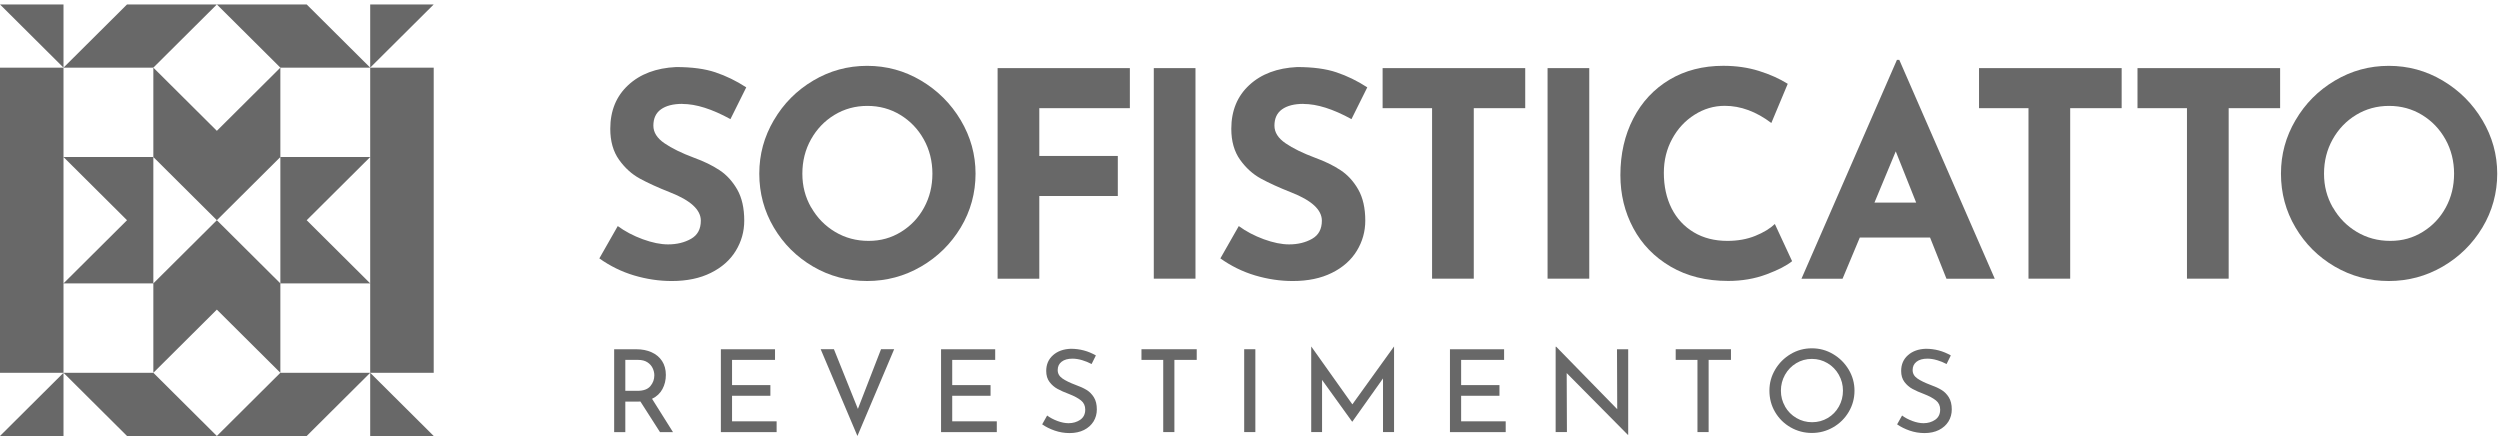 <svg xmlns="http://www.w3.org/2000/svg" width="275" height="48" viewBox="0 0 275 48" fill="none"><g clip-path="url(#clip0_950_1634)"><path d="M72.597 47.529L70.444 44.165C70.378 44.174 70.277 44.178 70.141 44.178H68.785V47.533H67.557V38.419H70C70.625 38.419 71.184 38.528 71.672 38.747C72.161 38.966 72.548 39.286 72.826 39.711C73.103 40.136 73.244 40.644 73.244 41.244C73.244 41.809 73.121 42.326 72.87 42.794C72.619 43.263 72.24 43.622 71.725 43.867L74.032 47.538H72.601L72.597 47.529ZM71.54 42.475C71.831 42.129 71.976 41.734 71.976 41.288C71.976 41.02 71.915 40.753 71.791 40.495C71.668 40.236 71.474 40.018 71.21 39.847C70.946 39.676 70.607 39.588 70.202 39.588H68.785V42.991H70.114C70.774 42.991 71.25 42.821 71.54 42.475Z" fill="#686868"></path><path d="M85.252 38.415V39.588H80.525V42.361H84.742V43.535H80.525V46.346H85.428V47.533H79.296V38.419H85.252V38.415Z" fill="#686868"></path><path d="M98.357 38.415L94.316 47.958L90.275 38.415H91.732L94.369 44.98L96.913 38.415H98.357Z" fill="#686868"></path><path d="M109.472 38.415V39.588H104.744V42.361H108.961V43.535H104.744V46.346H109.648V47.533H103.516V38.419H109.472V38.415Z" fill="#686868"></path><path d="M119.019 39.614C118.65 39.505 118.297 39.452 117.967 39.452C117.47 39.452 117.074 39.562 116.783 39.785C116.493 40.009 116.347 40.311 116.347 40.701C116.347 41.09 116.519 41.388 116.862 41.629C117.206 41.87 117.69 42.106 118.324 42.343C118.795 42.51 119.195 42.693 119.521 42.891C119.847 43.088 120.115 43.359 120.331 43.709C120.547 44.06 120.652 44.502 120.652 45.041C120.652 45.527 120.529 45.969 120.287 46.364C120.041 46.758 119.693 47.069 119.244 47.297C118.79 47.524 118.262 47.638 117.655 47.638C117.087 47.638 116.545 47.546 116.022 47.367C115.498 47.187 115.036 46.955 114.639 46.679L115.185 45.707C115.498 45.943 115.872 46.14 116.312 46.307C116.752 46.469 117.162 46.552 117.54 46.552C118.029 46.552 118.46 46.425 118.826 46.175C119.191 45.921 119.376 45.549 119.376 45.054C119.376 44.634 119.222 44.301 118.914 44.051C118.606 43.801 118.174 43.569 117.615 43.35C117.1 43.158 116.673 42.969 116.33 42.781C115.986 42.597 115.696 42.343 115.449 42.019C115.203 41.695 115.084 41.292 115.084 40.801C115.084 40.087 115.335 39.509 115.837 39.067C116.339 38.625 116.99 38.392 117.796 38.366C118.782 38.366 119.702 38.611 120.547 39.098L120.076 40.044C119.746 39.868 119.398 39.724 119.024 39.614H119.019Z" fill="#686868"></path><path d="M131.64 38.415V39.588H129.184V47.529H127.955V39.588H125.561V38.415H131.64Z" fill="#686868"></path><path d="M138.089 38.415V47.529H136.861V38.415H138.089Z" fill="#686868"></path><path d="M153.346 38.126V47.529H152.131V41.629L148.759 46.381H148.733L145.427 41.791V47.529H144.234V38.126H144.247L148.759 44.48L153.333 38.126H153.346Z" fill="#686868"></path><path d="M165.451 38.415V39.588H160.724V42.361H164.941V43.535H160.724V46.346H165.627V47.533H159.495V38.419H165.451V38.415Z" fill="#686868"></path><path d="M179.102 38.415V47.831H179.062L172.336 41.038L172.362 47.529H171.121V38.139H171.182L177.895 45.011L177.869 38.419H179.097L179.102 38.415Z" fill="#686868"></path><path d="M190.406 38.415V39.588H187.949V47.529H186.721V39.588H184.327V38.415H190.406Z" fill="#686868"></path><path d="M195.265 40.657C195.688 39.943 196.256 39.374 196.969 38.949C197.682 38.524 198.461 38.314 199.306 38.314C200.151 38.314 200.917 38.524 201.639 38.949C202.357 39.374 202.929 39.943 203.356 40.657C203.783 41.371 203.994 42.146 203.994 42.978C203.994 43.811 203.783 44.595 203.36 45.309C202.938 46.022 202.366 46.587 201.644 47.003C200.922 47.419 200.143 47.625 199.306 47.625C198.47 47.625 197.682 47.419 196.964 47.008C196.247 46.596 195.679 46.035 195.261 45.326C194.843 44.617 194.636 43.833 194.636 42.974C194.636 42.116 194.847 41.371 195.27 40.653L195.265 40.657ZM196.352 44.717C196.656 45.247 197.074 45.668 197.603 45.979C198.131 46.289 198.708 46.443 199.333 46.443C199.958 46.443 200.53 46.289 201.049 45.983C201.569 45.676 201.978 45.256 202.277 44.722C202.577 44.187 202.726 43.605 202.726 42.974C202.726 42.343 202.572 41.761 202.269 41.222C201.965 40.683 201.551 40.259 201.027 39.948C200.504 39.637 199.931 39.479 199.306 39.479C198.681 39.479 198.109 39.637 197.585 39.952C197.061 40.267 196.652 40.692 196.348 41.231C196.049 41.77 195.899 42.352 195.899 42.983C195.899 43.614 196.053 44.178 196.357 44.708L196.352 44.717Z" fill="#686868"></path><path d="M213.062 39.614C212.693 39.505 212.34 39.452 212.01 39.452C211.513 39.452 211.117 39.562 210.826 39.785C210.536 40.009 210.39 40.311 210.39 40.701C210.39 41.09 210.562 41.388 210.905 41.629C211.249 41.87 211.737 42.106 212.367 42.343C212.838 42.51 213.238 42.693 213.564 42.891C213.89 43.088 214.158 43.359 214.374 43.709C214.59 44.06 214.695 44.502 214.695 45.041C214.695 45.527 214.572 45.969 214.33 46.364C214.084 46.758 213.736 47.069 213.287 47.297C212.833 47.524 212.305 47.638 211.698 47.638C211.13 47.638 210.588 47.546 210.065 47.367C209.541 47.187 209.079 46.955 208.682 46.679L209.228 45.707C209.541 45.943 209.915 46.14 210.355 46.307C210.795 46.469 211.205 46.552 211.583 46.552C212.072 46.552 212.503 46.425 212.869 46.175C213.234 45.921 213.419 45.549 213.419 45.054C213.419 44.634 213.265 44.301 212.957 44.051C212.649 43.801 212.217 43.569 211.658 43.35C211.143 43.158 210.716 42.969 210.373 42.781C210.029 42.597 209.739 42.343 209.492 42.019C209.246 41.695 209.127 41.292 209.127 40.801C209.127 40.087 209.378 39.509 209.88 39.067C210.382 38.625 211.033 38.392 211.839 38.366C212.829 38.366 213.745 38.611 214.59 39.098L214.123 40.044C213.793 39.868 213.445 39.724 213.071 39.614H213.062Z" fill="#686868"></path><path d="M75.062 11.426C74.049 11.426 73.266 11.628 72.707 12.026C72.148 12.425 71.871 13.025 71.871 13.822C71.871 14.558 72.276 15.202 73.09 15.758C73.9 16.314 74.983 16.844 76.334 17.348C77.43 17.746 78.368 18.202 79.147 18.719C79.926 19.231 80.573 19.941 81.093 20.843C81.608 21.745 81.867 22.888 81.867 24.272C81.867 25.468 81.555 26.576 80.934 27.592C80.314 28.608 79.398 29.418 78.196 30.014C76.994 30.614 75.559 30.912 73.895 30.912C72.504 30.912 71.122 30.706 69.753 30.299C68.384 29.891 67.108 29.265 65.928 28.424L67.953 24.868C68.754 25.455 69.67 25.936 70.704 26.317C71.739 26.694 72.663 26.883 73.486 26.883C74.454 26.883 75.3 26.677 76.017 26.269C76.735 25.862 77.091 25.196 77.091 24.272C77.091 23.076 75.964 22.038 73.706 21.158C72.377 20.633 71.272 20.129 70.387 19.647C69.502 19.165 68.736 18.473 68.094 17.571C67.451 16.669 67.13 15.534 67.13 14.172C67.13 12.18 67.79 10.577 69.106 9.359C70.422 8.141 72.179 7.48 74.371 7.375C76.101 7.375 77.545 7.568 78.702 7.958C79.86 8.347 80.991 8.895 82.088 9.609L80.349 13.104C78.324 11.991 76.563 11.435 75.066 11.435L75.062 11.426Z" fill="#686868"></path><path d="M85.125 13.222C86.19 11.395 87.634 9.945 89.456 8.864C91.279 7.782 93.255 7.243 95.386 7.243C97.516 7.243 99.493 7.782 101.315 8.864C103.137 9.945 104.594 11.395 105.682 13.222C106.769 15.048 107.31 17.01 107.31 19.108C107.31 21.206 106.769 23.221 105.682 25.025C104.594 26.829 103.142 28.262 101.315 29.322C99.493 30.381 97.512 30.911 95.386 30.911C93.26 30.911 91.252 30.381 89.439 29.322C87.625 28.262 86.186 26.829 85.12 25.025C84.055 23.221 83.522 21.25 83.522 19.108C83.522 16.966 84.055 15.048 85.12 13.222H85.125ZM89.236 22.818C89.879 23.952 90.755 24.846 91.86 25.507C92.965 26.168 94.197 26.497 95.544 26.497C96.891 26.497 98.044 26.168 99.118 25.507C100.193 24.846 101.038 23.956 101.65 22.831C102.261 21.709 102.565 20.466 102.565 19.104C102.565 17.741 102.248 16.458 101.614 15.328C100.981 14.194 100.122 13.3 99.035 12.639C97.948 11.978 96.741 11.649 95.412 11.649C94.083 11.649 92.877 11.978 91.789 12.639C90.702 13.3 89.844 14.198 89.21 15.328C88.576 16.463 88.259 17.72 88.259 19.104C88.259 20.488 88.58 21.683 89.223 22.818H89.236Z" fill="#686868"></path><path d="M124.284 7.493V11.899H114.323V17.155H122.959V21.561H114.323V30.658H109.736V7.493H124.284Z" fill="#686868"></path><path d="M131.503 7.493V30.653H126.917V7.493H131.503Z" fill="#686868"></path><path d="M143.38 11.426C142.367 11.426 141.584 11.628 141.025 12.026C140.466 12.425 140.188 13.025 140.188 13.822C140.188 14.558 140.593 15.202 141.408 15.758C142.218 16.314 143.301 16.844 144.648 17.348C145.744 17.746 146.681 18.202 147.46 18.719C148.24 19.231 148.891 19.941 149.406 20.843C149.921 21.745 150.181 22.888 150.181 24.272C150.181 25.468 149.868 26.576 149.248 27.592C148.627 28.608 147.716 29.418 146.51 30.014C145.308 30.614 143.873 30.912 142.209 30.912C140.818 30.912 139.436 30.706 138.067 30.299C136.698 29.891 135.421 29.265 134.241 28.424L136.266 24.868C137.067 25.455 137.983 25.936 139.018 26.317C140.052 26.694 140.976 26.883 141.8 26.883C142.768 26.883 143.613 26.677 144.331 26.269C145.048 25.862 145.405 25.196 145.405 24.272C145.405 23.076 144.278 22.038 142.02 21.158C140.69 20.633 139.585 20.129 138.701 19.647C137.816 19.165 137.05 18.473 136.407 17.571C135.765 16.669 135.443 15.534 135.443 14.172C135.443 12.18 136.103 10.577 137.42 9.359C138.736 8.141 140.492 7.48 142.684 7.375C144.414 7.375 145.858 7.568 147.016 7.958C148.174 8.347 149.305 8.895 150.401 9.609L148.662 13.104C146.637 11.991 144.877 11.435 143.38 11.435V11.426Z" fill="#686868"></path><path d="M167.775 7.493V11.899H162.115V30.653H157.528V11.899H152.087V7.493H167.775Z" fill="#686868"></path><path d="M174.819 7.493V30.653H170.232V7.493H174.819Z" fill="#686868"></path><path d="M194.31 30.18C193.025 30.662 191.62 30.903 190.102 30.903C187.676 30.903 185.568 30.378 183.776 29.331C181.985 28.284 180.611 26.869 179.665 25.1C178.714 23.326 178.243 21.381 178.243 19.262C178.243 16.932 178.718 14.856 179.665 13.029C180.611 11.203 181.941 9.784 183.648 8.763C185.356 7.747 187.328 7.239 189.565 7.239C190.978 7.239 192.285 7.428 193.487 7.804C194.689 8.181 195.745 8.654 196.652 9.219L194.847 13.529C193.183 12.272 191.475 11.641 189.723 11.641C188.543 11.641 187.434 11.965 186.404 12.618C185.37 13.27 184.546 14.155 183.939 15.276C183.327 16.397 183.023 17.641 183.023 19.003C183.023 20.492 183.31 21.798 183.877 22.923C184.445 24.044 185.26 24.92 186.312 25.551C187.364 26.182 188.601 26.497 190.014 26.497C191.154 26.497 192.175 26.313 193.082 25.945C193.989 25.577 194.706 25.144 195.234 24.64L197.132 28.731C196.542 29.213 195.604 29.694 194.319 30.18H194.31Z" fill="#686868"></path><path d="M212.296 26.125H204.58L202.682 30.658H198.162L208.665 6.582H208.92L219.423 30.658H214.11L212.305 26.125H212.296ZM210.778 22.284L208.533 16.651L206.191 22.284H210.778Z" fill="#686868"></path><path d="M233.382 7.493V11.899H227.721V30.653H223.134V11.899H217.693V7.493H233.382Z" fill="#686868"></path><path d="M250.813 7.493V11.899H245.153V30.653H240.566V11.899H235.125V7.493H250.813Z" fill="#686868"></path><path d="M252.508 13.222C253.573 11.395 255.017 9.945 256.84 8.864C258.662 7.782 260.638 7.243 262.769 7.243C264.899 7.243 266.876 7.782 268.698 8.864C270.521 9.945 271.978 11.395 273.065 13.222C274.152 15.048 274.694 17.01 274.694 19.108C274.694 21.206 274.152 23.221 273.065 25.025C271.978 26.829 270.525 28.262 268.698 29.322C266.876 30.381 264.899 30.911 262.769 30.911C260.638 30.911 258.636 30.381 256.822 29.322C255.008 28.262 253.569 26.829 252.504 25.025C251.438 23.221 250.906 21.25 250.906 19.108C250.906 16.966 251.438 15.048 252.504 13.222H252.508ZM256.619 22.818C257.262 23.952 258.138 24.846 259.243 25.507C260.348 26.168 261.576 26.497 262.927 26.497C264.279 26.497 265.428 26.168 266.502 25.507C267.576 24.846 268.421 23.956 269.033 22.831C269.645 21.709 269.949 20.466 269.949 19.104C269.949 17.741 269.632 16.458 268.998 15.328C268.364 14.194 267.505 13.3 266.418 12.639C265.331 11.978 264.125 11.649 262.795 11.649C261.466 11.649 260.26 11.978 259.173 12.639C258.085 13.3 257.227 14.198 256.593 15.328C255.959 16.463 255.642 17.72 255.642 19.104C255.642 20.488 255.964 21.683 256.606 22.818H256.619Z" fill="#686868"></path><path d="M23.854 47.958H33.736L40.722 41.007H30.84L23.854 47.958Z" fill="#686868"></path><path d="M6.986 47.958V41.007L0 47.958H6.986Z" fill="#686868"></path><path d="M40.722 7.44L33.736 0.49H23.854L30.84 7.44H40.722Z" fill="#686868"></path><path d="M0 0.49L6.986 7.44V0.49H0Z" fill="#686868"></path><path d="M6.986 41.007L13.972 47.958H23.854L16.868 41.007H6.986Z" fill="#686868"></path><path d="M40.722 17.273H30.84V7.44L23.854 14.391L16.868 7.44V17.273H6.986V7.44H0V41.007H6.986V31.174V17.273L13.972 24.224L6.986 31.174H16.868V17.273L23.854 24.224L16.868 31.174V41.007L23.854 34.056L30.84 41.007V31.174L23.854 24.224L30.84 17.273V31.174H40.722L33.736 24.224L40.722 17.273V31.174V41.007H47.708V7.44H40.722V17.273Z" fill="#686868"></path><path d="M40.722 0.49V7.44L47.708 0.49H40.722Z" fill="#686868"></path><path d="M23.854 0.49H13.972L6.986 7.44H16.868L23.854 0.49Z" fill="#686868"></path><path d="M47.708 47.958L40.722 41.007V47.958H47.708Z" fill="#686868"></path></g><defs><clipPath id="clip0_950_1634"><rect width="274.694" height="47.468" fill="white" transform="translate(0 0.49)"></rect></clipPath></defs></svg>
